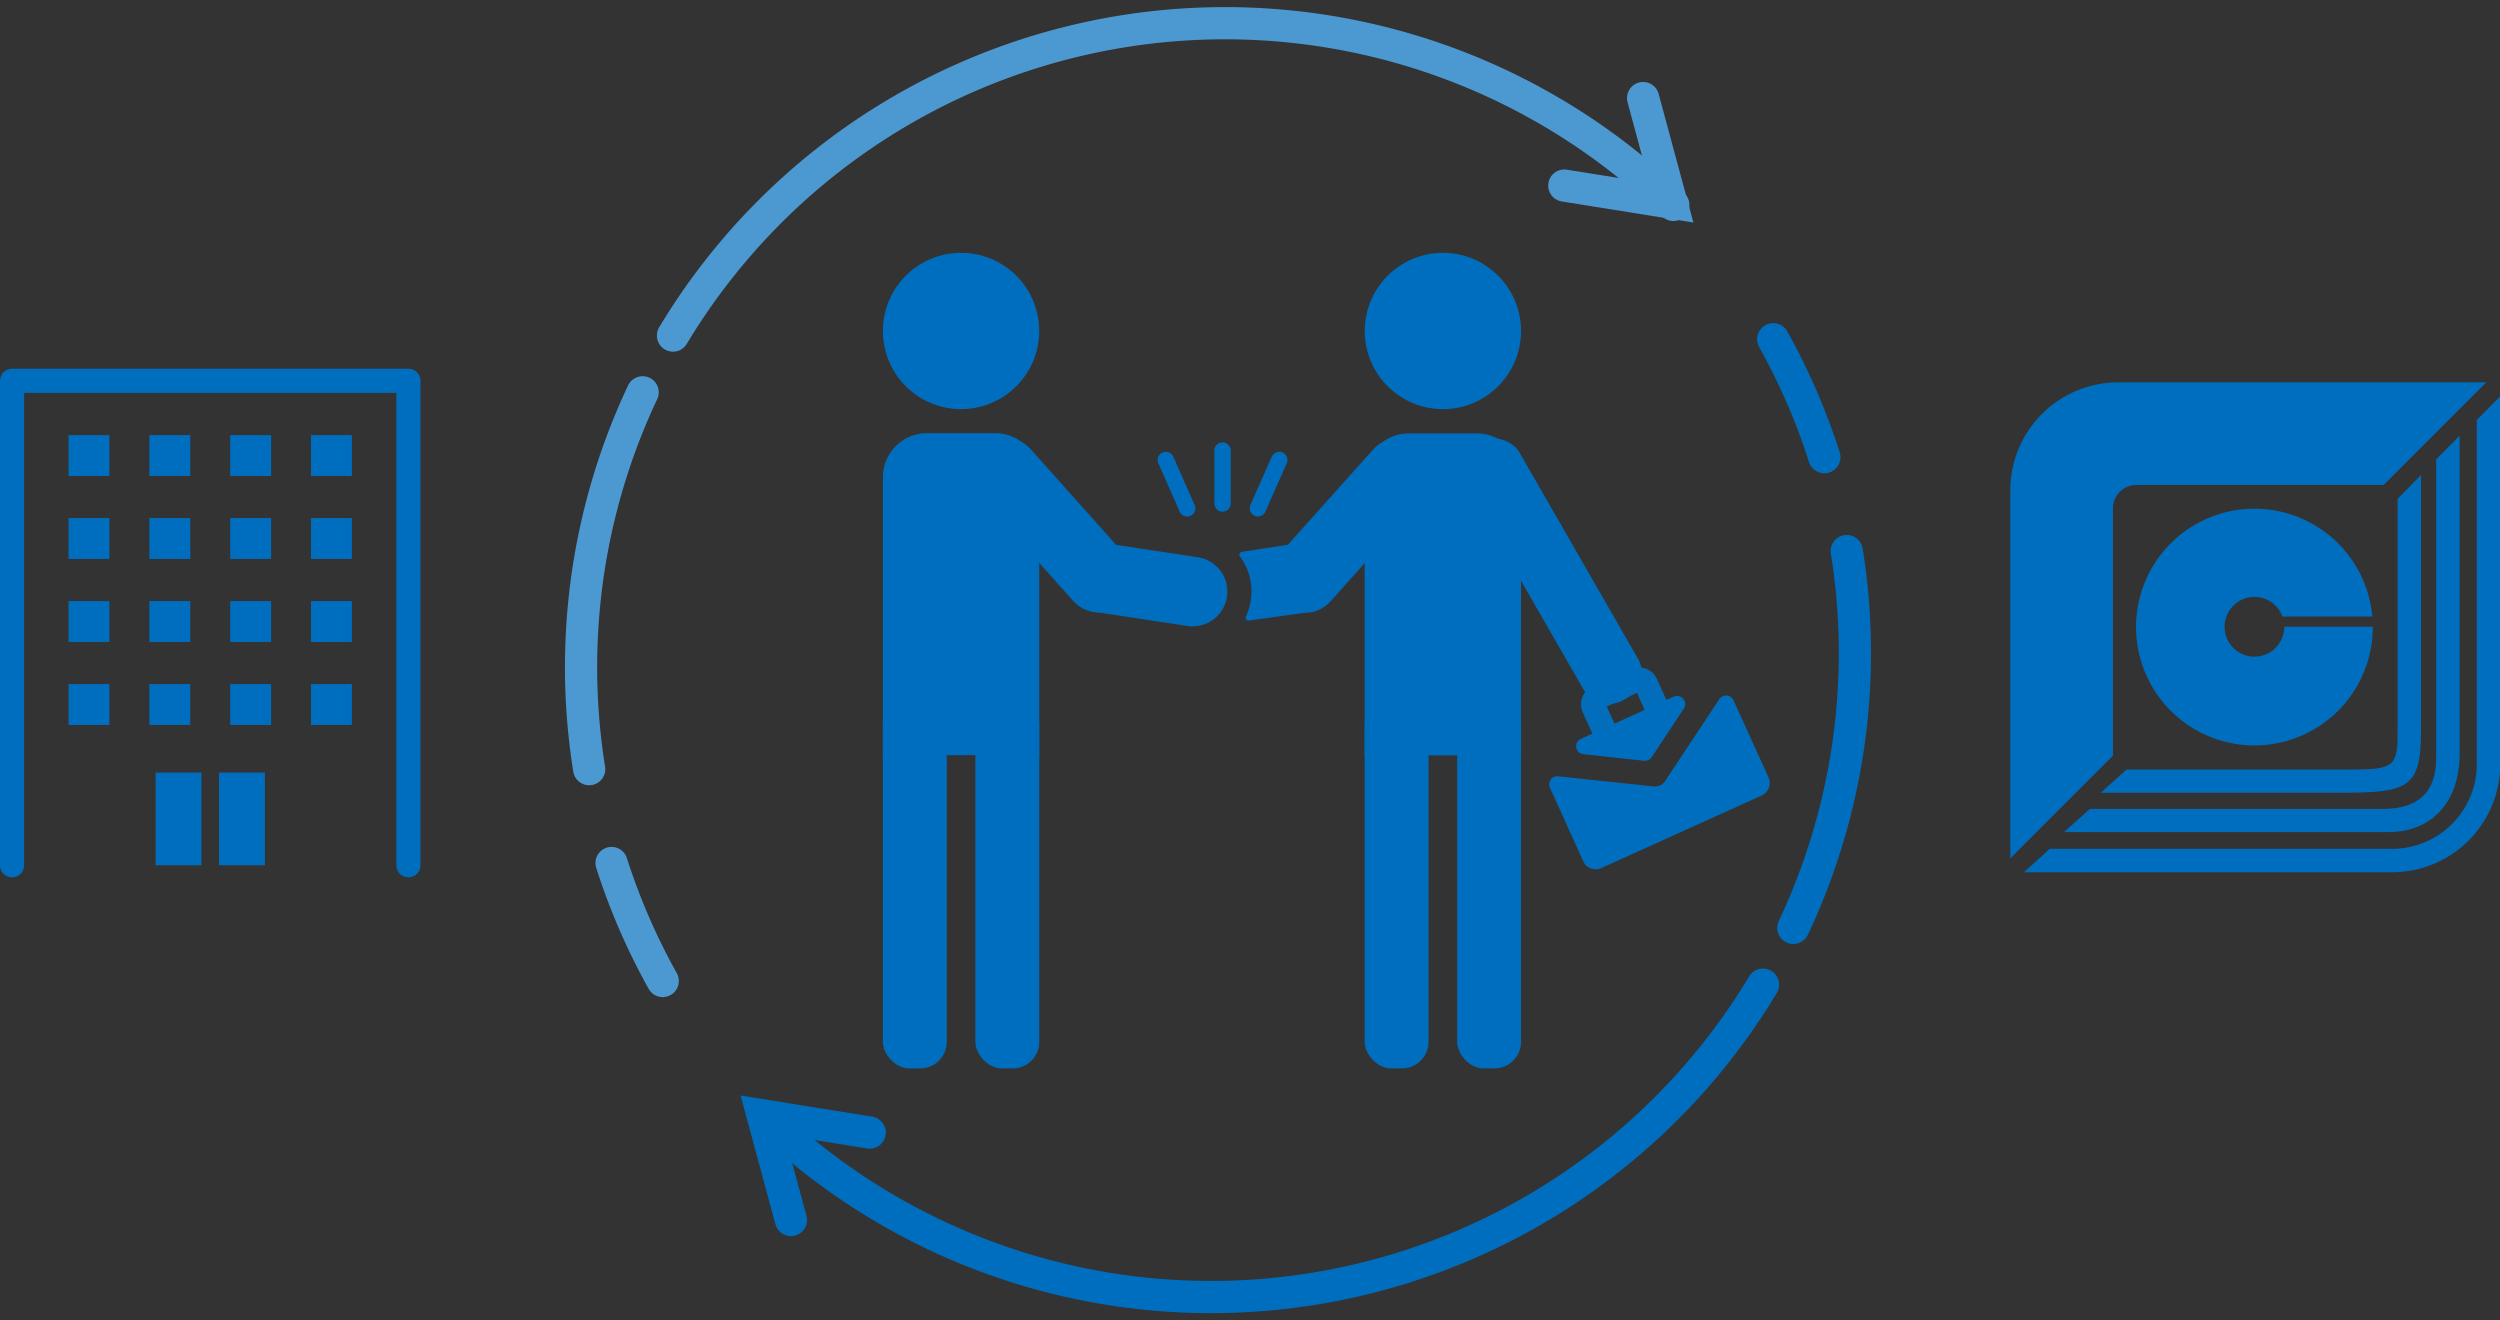 <svg xmlns="http://www.w3.org/2000/svg" viewBox="0 0 427.06 225.5"><rect x="0" y="0" width="427.06" height="225.5" fill="#333333" stroke="none"/><defs><style>.cls-1,.cls-3,.cls-4,.cls-6,.cls-7,.cls-8,.cls-9{fill:none;}.cls-1,.cls-4,.cls-6,.cls-8{stroke:#006ebe;}.cls-1,.cls-4,.cls-6,.cls-7,.cls-8,.cls-9{stroke-linecap:round;}.cls-1,.cls-6,.cls-7,.cls-8,.cls-9{stroke-miterlimit:10;}.cls-1{stroke-width:2.79px;}.cls-2,.cls-5{fill:#006ebe;}.cls-3{stroke:#fff;stroke-width:1.76px;}.cls-3,.cls-4{stroke-linejoin:round;}.cls-4{stroke-width:4.12px;}.cls-5{opacity:0.98;}.cls-6,.cls-7,.cls-8,.cls-9{stroke-width:5.5px;}.cls-6{stroke-dasharray:198 11 66 16.5 22;}.cls-7,.cls-9{stroke:#4c99d1;}.cls-7{stroke-dasharray:198 11 66 16.5 22;}</style></defs><title>image_about</title><g id="レイヤー_2" data-name="レイヤー 2"><g id="レイヤー_1-2" data-name="レイヤー 1"><line class="cls-1" x1="208.84" y1="76.96" x2="208.84" y2="86.01"/><line class="cls-1" x1="218.53" y1="78.57" x2="214.88" y2="86.84"/><line class="cls-1" x1="199.15" y1="78.57" x2="202.8" y2="86.84"/><path class="cls-2" d="M360.94,86.84a4,4,0,0,1,4-4H407.2l17.53-17.53H361.85a18.46,18.46,0,0,0-18.44,18.4v62.92l17.53-17.53Z"/><path class="cls-2" d="M350.15,145h58.51a14.48,14.48,0,0,0,14.44-14.49V71.74l4-4.06v62.88A18.47,18.47,0,0,1,408.66,149H345.74Z"/><path class="cls-2" d="M363.27,131.46h37.3c8,0,9-.12,9-6.17V85.21l4-4.07v43.69c0,10-2.34,10.59-14.08,10.59H358.86Z"/><path class="cls-2" d="M357,138.18h50.07c5.57,0,9.09-2.44,9.09-8.71v-51l4-4.06v54.37c0,8.36-4.91,13.36-12.11,13.36H352.59Z"/><path class="cls-2" d="M405.33,107.06a20.22,20.22,0,1,1-.08-1.74H389.9a5.1,5.1,0,1,0,.31,1.74Z"/><polyline class="cls-3" points="69.77 147.81 69.77 65.05 2.06 65.05 2.06 147.81"/><polyline class="cls-4" points="69.77 147.81 69.77 65.05 2.06 65.05 2.06 147.81"/><rect class="cls-2" x="11.71" y="116.86" width="6.98" height="6.98"/><rect class="cls-2" x="11.71" y="102.68" width="6.98" height="6.98"/><rect class="cls-2" x="11.71" y="88.5" width="6.98" height="6.98"/><rect class="cls-2" x="11.71" y="74.33" width="6.98" height="6.98"/><rect class="cls-2" x="25.52" y="116.86" width="6.98" height="6.98"/><rect class="cls-2" x="25.52" y="102.68" width="6.98" height="6.98"/><rect class="cls-2" x="25.52" y="88.5" width="6.98" height="6.98"/><rect class="cls-2" x="25.52" y="74.33" width="6.98" height="6.98"/><rect class="cls-2" x="39.33" y="116.86" width="6.98" height="6.98"/><rect class="cls-2" x="26.58" y="131.97" width="7.83" height="15.84"/><rect class="cls-2" x="37.42" y="131.97" width="7.83" height="15.84"/><rect class="cls-2" x="39.33" y="102.68" width="6.98" height="6.98"/><rect class="cls-2" x="39.33" y="88.5" width="6.98" height="6.98"/><rect class="cls-2" x="39.33" y="74.33" width="6.98" height="6.98"/><rect class="cls-2" x="53.13" y="116.86" width="6.98" height="6.98"/><rect class="cls-2" x="53.13" y="102.68" width="6.98" height="6.98"/><rect class="cls-2" x="53.13" y="88.5" width="6.98" height="6.98"/><rect class="cls-2" x="53.13" y="74.33" width="6.98" height="6.98"/><circle class="cls-2" cx="246.48" cy="56.54" r="13.35"/><rect class="cls-2" x="248.92" y="119.27" width="10.91" height="63.24" rx="4.54" ry="4.54"/><rect class="cls-2" x="233.12" y="119.27" width="10.91" height="63.24" rx="4.54" ry="4.54"/><rect class="cls-2" x="166.62" y="119.27" width="10.91" height="63.24" rx="4.54" ry="4.54"/><rect class="cls-2" x="150.82" y="119.27" width="10.91" height="63.24" rx="4.54" ry="4.54"/><path class="cls-2" d="M233.12,74h26.71a0,0,0,0,1,0,0v47.45A7.53,7.53,0,0,1,252.3,129H240.65a7.53,7.53,0,0,1-7.53-7.53V74a0,0,0,0,1,0,0Z" transform="translate(492.95 203.04) rotate(-180)"/><path class="cls-2" d="M164.17,43.19a13.35,13.35,0,1,1-13.35,13.35,13.35,13.35,0,0,1,13.35-13.35Z"/><path class="cls-2" d="M158.35,74H170a7.53,7.53,0,0,1,7.53,7.53V129a0,0,0,0,1,0,0H150.82a0,0,0,0,1,0,0V81.56A7.53,7.53,0,0,1,158.35,74Z"/><path class="cls-2" d="M191.69,103.11h0a5.92,5.92,0,0,0,.46-8.36l-16.07-18a5.92,5.92,0,0,0-8.36-.46h0a5.92,5.92,0,0,0-.46,8.36l16.07,18A5.92,5.92,0,0,0,191.69,103.11Z"/><rect class="cls-2" x="258.66" y="72" width="10.65" height="50.3" rx="4.87" ry="4.87" transform="matrix(0.87, -0.5, 0.5, 0.87, -13.21, 145.01)"/><path class="cls-2" d="M213.67,102.55a10,10,0,0,0-1.84-7.47h0a.51.51,0,0,1,.33-.82L220,93.06l14.56-16.27a5.92,5.92,0,1,1,8.83,7.9l-16.07,18a5.91,5.91,0,0,1-4.53,2L213.38,106a.52.52,0,0,1-.54-.73A10,10,0,0,0,213.67,102.55Z"/><path class="cls-2" d="M209.59,101.93h0a5.92,5.92,0,0,0-5-6.74l-15.86-2.41a5.92,5.92,0,0,0-6.74,5h0a5.92,5.92,0,0,0,5,6.74l15.86,2.41A5.92,5.92,0,0,0,209.59,101.93Z"/><path class="cls-2" d="M270,126.24,285.94,119a1.38,1.38,0,0,1,1.72,2l-5.51,8.35a1.38,1.38,0,0,1-1.3.61l-10.44-1.13A1.38,1.38,0,0,1,270,126.24Z"/><path class="cls-2" d="M282.49,134.34a2.07,2.07,0,0,0,1.95-.92l9.27-14a1.38,1.38,0,0,1,2.4.19l6,13.2a2.32,2.32,0,0,1-1.16,3.07l-27.42,12.41a2.32,2.32,0,0,1-3.07-1.16l-5.7-12.58a1.38,1.38,0,0,1,1.4-1.94Z"/><path class="cls-5" d="M272.49,126.36l-2.13-4.7a3.28,3.28,0,0,1,1.63-4.33l6.71-3a3.28,3.28,0,0,1,4.33,1.63l2.13,4.7a3.28,3.28,0,0,1-1.63,4.33l-6.71,3a3.28,3.28,0,0,1-4.33-1.63Zm7.14-8-5.15,2.33,1.42,3.14,5.15-2.33Z"/><path class="cls-6" d="M130.28,190.53A110,110,0,0,0,285.84,35"/><path class="cls-7" d="M285.84,35A110,110,0,0,0,130.28,190.53"/><polyline class="cls-8" points="148.57 193.47 130.28 190.53 135.11 208.41"/><polyline class="cls-9" points="267.22 31.7 285.51 34.63 280.68 16.75"/></g></g></svg>